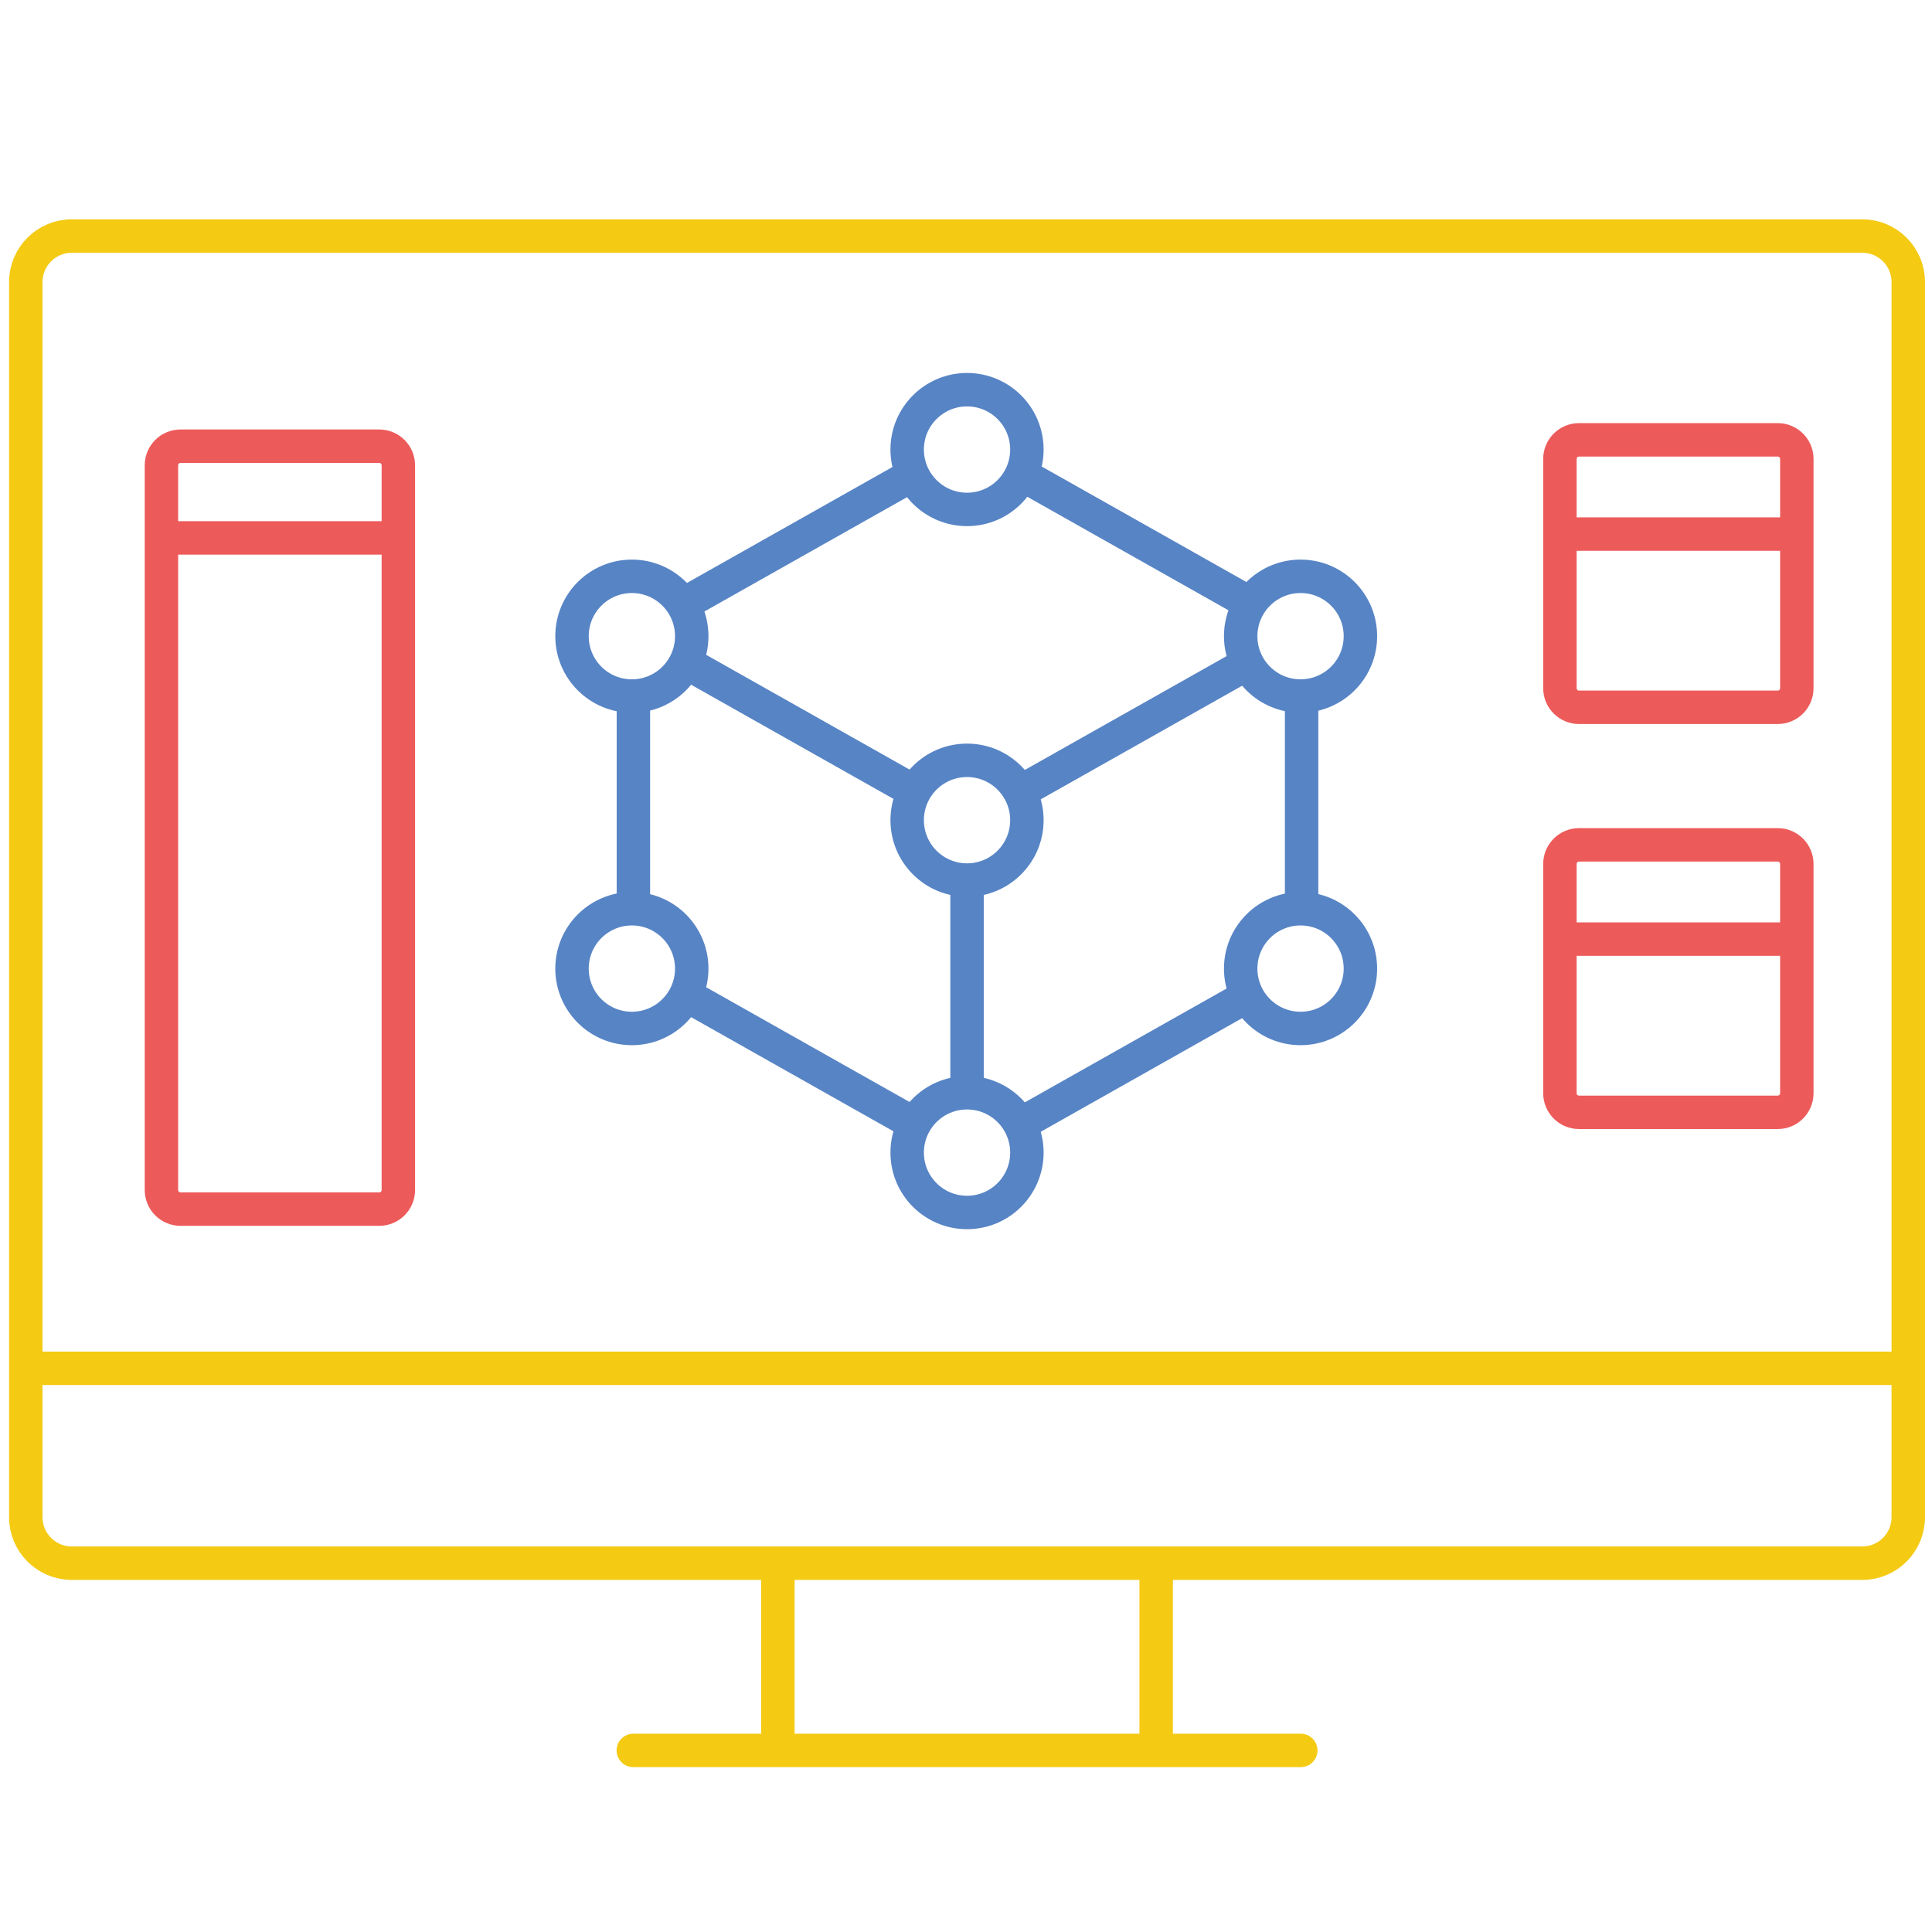 <?xml version="1.0" encoding="utf-8"?>
<!-- Generator: Adobe Illustrator 26.0.1, SVG Export Plug-In . SVG Version: 6.00 Build 0)  -->
<svg version="1.1" id="Слой_1" xmlns="http://www.w3.org/2000/svg" xmlns:xlink="http://www.w3.org/1999/xlink" x="0px" y="0px"
	 viewBox="0 0 520 520" style="enable-background:new 0 0 520 520;" xml:space="preserve">
<style type="text/css">
	.st0{fill:none;stroke:#F4CA13;stroke-width:9;stroke-miterlimit:10;}
	.st1{fill:none;stroke:#F4CA13;stroke-width:9;stroke-linecap:round;stroke-miterlimit:10;}
	.st2{fill:none;stroke:#ED5A5A;stroke-width:9;stroke-miterlimit:10;}
	.st3{fill:none;stroke:#5784C5;stroke-width:9;stroke-miterlimit:10;}
</style>
<path class="st0" d="M501.27,420.736H19.285c-6.807-0.02-12.321-5.534-12.341-12.341V75.873c0.02-6.807,5.534-12.321,12.341-12.341
	H501.27c6.807,0.02,12.321,5.534,12.341,12.341v332.521C513.591,415.202,508.078,420.716,501.27,420.736z"/>
<line class="st1" x1="170.455" y1="471.128" x2="350.101" y2="471.128"/>
<line class="st0" x1="209.371" y1="471.128" x2="209.371" y2="420.736"/>
<line class="st0" x1="311.184" y1="471.128" x2="311.184" y2="420.736"/>
<path class="st2" d="M424.996,118.381h53.478c2.84,0,5.142,2.302,5.142,5.142v61.705c0,2.84-2.302,5.142-5.142,5.142h-53.478
	c-2.84,0-5.142-2.302-5.142-5.142v-61.705C419.854,120.683,422.156,118.381,424.996,118.381z"/>
<line class="st2" x1="419.511" y1="143.749" x2="483.273" y2="143.749"/>
<path class="st2" d="M424.996,227.393h53.478c2.84,0,5.142,2.302,5.142,5.142v61.705c0,2.84-2.302,5.142-5.142,5.142h-53.478
	c-2.84,0-5.142-2.302-5.142-5.142v-61.705C419.854,229.695,422.156,227.393,424.996,227.393z"/>
<line class="st2" x1="419.511" y1="252.761" x2="483.273" y2="252.761"/>
<path class="st2" d="M48.595,120.095h53.478c2.84,0,5.142,2.302,5.142,5.142v195.056c0,2.84-2.302,5.142-5.142,5.142H48.595
	c-2.84,0-5.142-2.302-5.142-5.142V125.237C43.453,122.397,45.755,120.095,48.595,120.095z"/>
<line class="st2" x1="43.11" y1="144.777" x2="106.872" y2="144.777"/>
<line class="st0" x1="6.944" y1="368.286" x2="513.611" y2="368.286"/>
<circle class="st3" cx="260.278" cy="220.754" r="16.112"/>
<circle class="st3" cx="260.278" cy="310.227" r="16.112"/>
<circle class="st3" cx="260.278" cy="120.998" r="16.112"/>
<circle class="st3" cx="170.071" cy="171.228" r="16.112"/>
<circle class="st3" cx="170.071" cy="260.7" r="16.112"/>
<circle class="st3" cx="350.044" cy="171.228" r="16.112"/>
<circle class="st3" cx="350.044" cy="260.7" r="16.112"/>
<line class="st3" x1="184.55" y1="178.302" x2="245.432" y2="212.653"/>
<line class="st3" x1="184.55" y1="162.26" x2="245.432" y2="127.91"/>
<line class="st3" x1="184.55" y1="267.774" x2="245.432" y2="302.125"/>
<line class="st3" x1="260.278" y1="236.866" x2="260.278" y2="294.388"/>
<line class="st3" x1="170.477" y1="185.09" x2="170.477" y2="242.612"/>
<line class="st3" x1="336.258" y1="178.302" x2="275.375" y2="212.653"/>
<line class="st3" x1="336.258" y1="162.26" x2="275.375" y2="127.91"/>
<line class="st3" x1="336.258" y1="267.774" x2="275.375" y2="302.125"/>
<line class="st3" x1="350.331" y1="185.09" x2="350.331" y2="242.612"/>
</svg>
